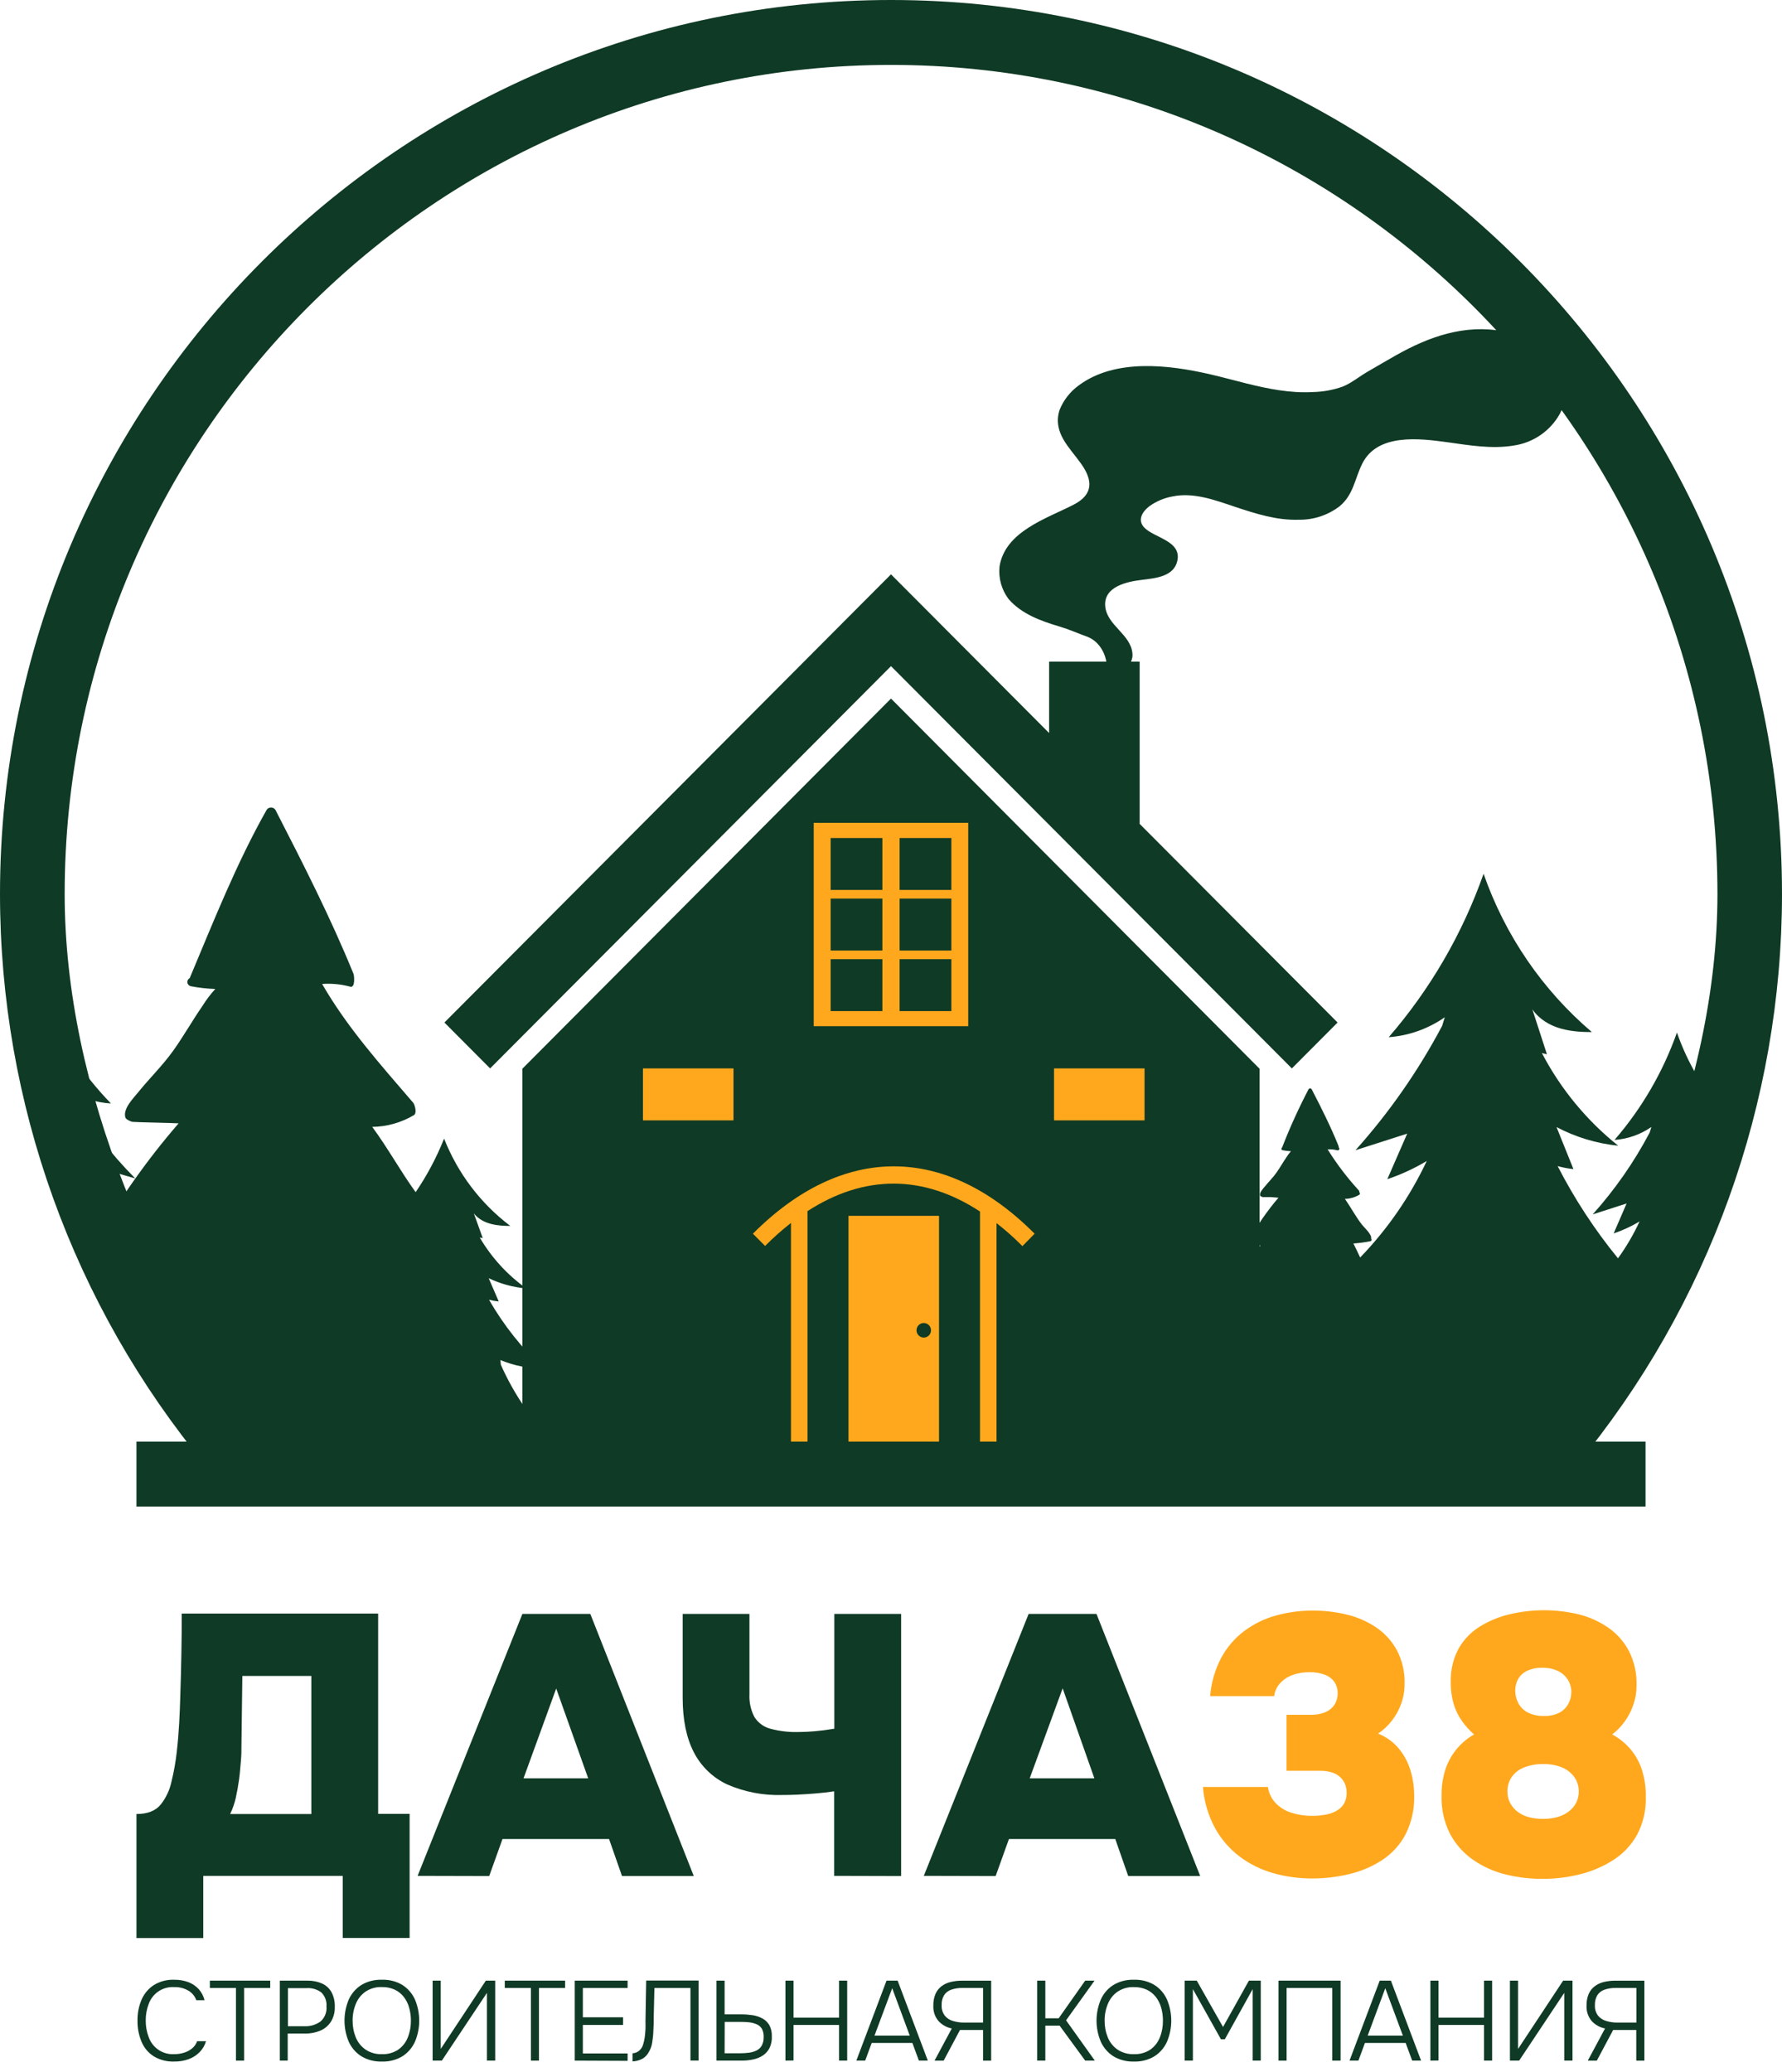 <?xml version="1.0" encoding="UTF-8"?> <svg xmlns="http://www.w3.org/2000/svg" width="80" height="93" viewBox="0 0 80 93" fill="none"><g clip-path="url(#clip0_2119_165)"><path d="M53.072 64.85H26.929V47.276L40 32.051L53.072 47.276V64.85Z" fill="#FFA81D"></path><path d="M36.251 54.356V64.842H38.092V54.567H42.156V64.859H43.995V54.373C41.452 52.707 38.796 52.707 36.251 54.356Z" fill="#0F3A25"></path><path d="M41.469 59.377C41.405 59.378 41.342 59.397 41.289 59.433C41.236 59.469 41.194 59.52 41.17 59.58C41.146 59.64 41.14 59.705 41.153 59.769C41.165 59.832 41.196 59.89 41.242 59.935C41.288 59.98 41.345 60.011 41.408 60.024C41.471 60.036 41.537 60.03 41.596 60.005C41.655 59.98 41.706 59.938 41.742 59.885C41.777 59.831 41.796 59.768 41.796 59.704C41.796 59.661 41.788 59.618 41.771 59.578C41.755 59.539 41.731 59.503 41.7 59.472C41.67 59.442 41.634 59.418 41.594 59.402C41.555 59.385 41.512 59.377 41.469 59.377Z" fill="#0F3A25"></path><path d="M42.71 40.329H40.387V42.66H42.71V40.329Z" fill="#0F3A25"></path><path d="M42.71 37.611H40.387V39.941H42.71V37.611Z" fill="#0F3A25"></path><path d="M42.71 43.048H40.387V45.378H42.71V43.048Z" fill="#0F3A25"></path><path d="M40 31.352L23.45 47.965V64.859H35.509V54.886C35.101 55.206 34.713 55.551 34.348 55.919L33.8 55.369C37.819 51.338 42.429 51.338 46.447 55.369L45.9 55.927C45.534 55.558 45.147 55.213 44.738 54.894V64.859H56.546V47.965L40 31.352ZM32.929 50.282H28.864V47.951H32.929V50.282ZM43.467 46.056H36.531V36.929H43.467V46.056ZM51.383 50.282H47.319V47.951H51.383V50.282Z" fill="#0F3A25"></path><path d="M39.613 43.048H37.29V45.378H39.613V43.048Z" fill="#0F3A25"></path><path d="M39.613 37.611H37.29V39.941H39.613V37.611Z" fill="#0F3A25"></path><path d="M39.613 40.329H37.29V42.66H39.613V40.329Z" fill="#0F3A25"></path><path d="M22.463 61.038C23.076 61.294 23.735 61.422 24.399 61.416C23.436 60.517 22.612 59.478 21.954 58.335C22.097 58.37 22.243 58.396 22.39 58.41C22.24 58.062 22.09 57.715 21.939 57.367C22.472 57.62 23.045 57.775 23.632 57.828C22.78 57.222 22.065 56.442 21.536 55.538L21.673 55.569C21.54 55.198 21.408 54.828 21.273 54.459C21.681 54.975 22.405 55.02 22.908 55.02C21.577 54.013 20.549 52.657 19.937 51.101C19.6 51.947 19.172 52.753 18.66 53.505C17.97 52.554 17.409 51.517 16.71 50.575C17.37 50.566 18.015 50.384 18.582 50.047C18.737 49.948 18.609 49.561 18.551 49.493C17.072 47.771 15.593 46.122 14.461 44.161C14.884 44.13 15.308 44.171 15.717 44.281C15.965 44.355 15.897 43.772 15.872 43.712C14.848 41.197 13.609 38.768 12.367 36.352C12.346 36.318 12.316 36.29 12.281 36.27C12.247 36.251 12.207 36.241 12.167 36.241C12.127 36.241 12.088 36.251 12.053 36.27C12.018 36.29 11.989 36.318 11.968 36.352C10.613 38.747 9.583 41.362 8.517 43.898C8.481 43.917 8.452 43.946 8.433 43.981C8.415 44.017 8.407 44.057 8.413 44.097C8.418 44.137 8.436 44.174 8.463 44.204C8.49 44.233 8.526 44.254 8.565 44.262C8.928 44.331 9.295 44.373 9.665 44.386C9.453 44.617 9.263 44.868 9.097 45.136C8.639 45.794 8.248 46.495 7.781 47.149C7.315 47.804 6.719 48.386 6.209 49.015C5.983 49.295 5.509 49.761 5.629 50.155C5.658 50.251 5.888 50.338 5.94 50.349C6.134 50.369 7.682 50.394 8.019 50.416C7.299 51.246 6.621 52.114 5.989 53.014C5.569 53.596 5.197 54.233 4.771 54.822C4.374 54.319 4.026 53.778 3.732 53.208C4.145 53.431 4.579 53.611 5.029 53.746C4.81 53.297 4.593 52.847 4.374 52.396L6.072 52.889C4.972 51.784 4.015 50.544 3.223 49.2C3.192 49.114 3.163 49.029 3.134 48.942C3.692 49.286 4.326 49.486 4.98 49.524C3.635 48.137 2.573 46.499 1.856 44.703C1.741 45.021 1.606 45.333 1.452 45.635C2.483 52.731 5.483 59.393 10.11 64.859H24.979C23.929 63.826 23.084 62.602 22.486 61.253L22.463 61.038Z" fill="#0F3A25"></path><path d="M77.004 51.637H77.033L77.085 51.462C76.965 51.087 76.843 50.715 76.721 50.34C76.865 50.54 77.059 50.699 77.282 50.802C77.354 50.555 77.424 50.309 77.49 50.06C76.512 48.981 75.762 47.716 75.283 46.34C74.658 48.109 73.707 49.745 72.48 51.161C73.075 51.12 73.647 50.918 74.137 50.579C74.112 50.662 74.085 50.748 74.058 50.833C73.358 52.157 72.5 53.39 71.501 54.503L73.024 54.012L72.443 55.356C72.849 55.219 73.238 55.04 73.605 54.82C73.336 55.401 73.012 55.955 72.637 56.474C71.591 55.194 70.683 53.806 69.927 52.334C70.159 52.4 70.397 52.445 70.637 52.47L69.877 50.583C70.738 51.037 71.678 51.321 72.647 51.42C71.229 50.288 70.062 48.872 69.221 47.262L69.447 47.318C69.229 46.646 69.011 45.974 68.793 45.301C69.459 46.239 70.643 46.32 71.464 46.32C69.243 44.428 67.565 41.975 66.603 39.215C65.655 41.906 64.21 44.394 62.345 46.549C63.249 46.483 64.118 46.173 64.862 45.654C64.821 45.782 64.78 45.912 64.742 46.042C63.675 48.054 62.369 49.929 60.851 51.623L63.174 50.878C62.876 51.559 62.578 52.24 62.281 52.923C62.899 52.714 63.493 52.44 64.052 52.105C63.3 53.704 62.289 55.168 61.062 56.437C60.961 56.228 60.868 56.016 60.758 55.808C61.014 55.79 61.269 55.757 61.52 55.707C61.533 55.705 61.544 55.698 61.553 55.69C61.562 55.681 61.569 55.67 61.572 55.658C61.575 55.646 61.576 55.633 61.572 55.621C61.569 55.609 61.562 55.598 61.553 55.589C61.602 55.412 61.242 55.088 61.149 54.971C60.859 54.604 60.646 54.185 60.375 53.806C60.601 53.802 60.823 53.739 61.017 53.624C61.028 53.617 61.036 53.609 61.042 53.598C61.048 53.587 61.051 53.576 61.051 53.563C61.051 53.551 61.048 53.539 61.042 53.529C61.036 53.518 61.028 53.509 61.017 53.503C61.023 53.492 61.025 53.478 61.023 53.465C61.021 53.453 61.015 53.441 61.006 53.431C60.482 52.861 60.012 52.242 59.602 51.585C59.748 51.574 59.894 51.589 60.034 51.627C60.051 51.632 60.07 51.63 60.086 51.622C60.102 51.614 60.115 51.6 60.122 51.583C60.129 51.567 60.13 51.548 60.124 51.531C60.119 51.514 60.107 51.499 60.092 51.489C60.096 51.481 60.099 51.471 60.099 51.461C60.099 51.452 60.096 51.442 60.092 51.433C59.74 50.561 59.318 49.72 58.884 48.883C58.877 48.872 58.867 48.862 58.855 48.856C58.843 48.849 58.829 48.846 58.816 48.846C58.802 48.846 58.788 48.849 58.776 48.856C58.764 48.862 58.754 48.872 58.747 48.883C58.303 49.732 57.907 50.604 57.56 51.497C57.518 51.524 57.516 51.612 57.578 51.623C57.702 51.647 57.828 51.661 57.955 51.666C57.883 51.747 57.819 51.834 57.761 51.926C57.603 52.154 57.469 52.396 57.309 52.623C57.148 52.851 56.943 53.053 56.767 53.27C56.689 53.367 56.527 53.529 56.573 53.659C56.577 53.673 56.586 53.685 56.599 53.693C56.611 53.701 56.626 53.704 56.641 53.701C56.646 53.708 56.652 53.713 56.659 53.717C56.666 53.721 56.673 53.724 56.681 53.725C56.746 53.728 56.81 53.728 56.875 53.725H56.991H57.045C57.161 53.736 57.28 53.746 57.396 53.754C57.148 54.039 56.914 54.348 56.697 54.655C56.438 55.022 56.232 55.431 55.878 55.723C55.828 55.764 55.892 55.837 55.946 55.808L55.961 55.798C56.066 55.863 56.187 55.897 56.31 55.896H56.587C56.279 56.216 56.145 56.637 55.969 57.032H54.335V64.859H69.811C73.06 60.987 75.516 56.508 77.037 51.682L77.004 51.637Z" fill="#0F3A25"></path><path d="M69.586 15.943C69.317 15.639 68.987 15.394 68.618 15.225C68.262 15.059 67.886 14.941 67.5 14.871C65.757 14.537 64.149 15.108 62.647 15.959C62.235 16.192 61.828 16.432 61.418 16.669C61.031 16.889 60.692 17.182 60.283 17.349C59.845 17.505 59.384 17.589 58.919 17.596C57.92 17.652 56.91 17.448 55.946 17.207C55.408 17.073 54.873 16.926 54.335 16.801C52.487 16.374 50.077 16.077 48.434 17.293C48.045 17.573 47.744 17.958 47.566 18.403C47.247 19.419 48.01 20.072 48.534 20.811C49.059 21.551 49.101 22.188 48.192 22.654C46.986 23.274 45.116 23.85 44.872 25.431C44.819 25.952 44.966 26.473 45.282 26.89C45.863 27.559 46.74 27.874 47.572 28.121C47.996 28.247 48.391 28.424 48.805 28.575C49.43 28.804 49.773 29.546 49.672 30.189H50.418C50.636 29.94 50.865 29.686 50.84 29.342C50.774 28.459 49.678 28.07 49.616 27.191C49.554 26.311 50.621 26.101 51.261 26.025C51.854 25.95 52.702 25.886 52.855 25.167C53.048 24.266 51.813 24.146 51.366 23.672C51.054 23.344 51.277 22.965 51.598 22.72C51.911 22.496 52.269 22.345 52.647 22.279C53.588 22.085 54.556 22.448 55.437 22.744C56.372 23.054 57.314 23.359 58.311 23.326C58.973 23.335 59.618 23.121 60.144 22.718C60.762 22.202 60.816 21.499 61.151 20.819C61.832 19.431 63.737 19.679 64.985 19.848C65.97 19.986 66.975 20.161 67.968 19.994C68.366 19.935 68.746 19.792 69.085 19.574C69.423 19.357 69.711 19.069 69.931 18.732C70.533 17.807 70.289 16.759 69.586 15.943Z" fill="#0F3A25"></path><path d="M51.163 36.976V29.697H47.098V32.898L42.052 27.837H42.054L40 25.777L37.946 27.837L19.951 45.891L22.003 47.951L40 29.897L57.996 47.951L60.049 45.891L51.163 36.976Z" fill="#0F3A25"></path><path d="M70.759 65.78L67.469 64.986C72.995 58.325 77.102 48.808 77.102 40.129C77.097 19.613 60.454 2.913 40 2.913C19.546 2.913 2.903 19.613 2.903 40.129C2.903 48.808 6.899 58.21 12.423 64.871L9.241 65.78C3.273 58.573 0.004 49.499 0 40.129C0 18.001 17.943 0 40 0C62.057 0 80 18.001 80 40.129C79.996 49.499 76.727 58.573 70.759 65.78Z" fill="#0F3A25"></path><path d="M73.874 64.7H6.126V67.613H73.874V64.7Z" fill="#0F3A25"></path><path d="M6.126 86.981V81.414C6.623 81.414 6.988 81.27 7.22 80.983C7.457 80.681 7.622 80.328 7.7 79.952C7.808 79.515 7.886 79.071 7.936 78.624C7.986 78.181 8.021 77.75 8.044 77.336C8.068 76.922 8.081 76.524 8.093 76.148C8.116 75.46 8.132 74.816 8.143 74.206C8.155 73.596 8.159 73.006 8.159 72.419H16.976V81.408H18.389V86.976H15.386V84.189H9.125V86.981H6.126ZM10.332 81.414H13.977V75.216H10.88L10.839 78.34C10.839 78.534 10.839 78.773 10.814 79.039C10.789 79.305 10.772 79.579 10.733 79.861C10.694 80.142 10.644 80.42 10.584 80.692C10.527 80.941 10.443 81.183 10.332 81.414Z" fill="#0F3A25"></path><path d="M18.748 84.189L23.452 72.433H26.501L31.146 84.197H27.924L27.343 82.537H22.558L21.962 84.197L18.748 84.189ZM23.503 79.812H26.406L24.97 75.781L23.503 79.812Z" fill="#0F3A25"></path><path d="M37.449 84.189V80.395C37.139 80.44 36.847 80.473 36.572 80.494C36.295 80.517 36.036 80.532 35.798 80.544C35.56 80.556 35.324 80.56 35.103 80.56C34.261 80.585 33.423 80.424 32.65 80.088C32.006 79.788 31.479 79.282 31.152 78.649C30.815 78.001 30.647 77.182 30.647 76.19V72.433H33.645V76.039C33.627 76.393 33.704 76.746 33.868 77.06C34.031 77.319 34.285 77.506 34.58 77.585C34.988 77.694 35.409 77.745 35.831 77.734C36.063 77.734 36.313 77.722 36.578 77.699C36.843 77.676 37.135 77.639 37.455 77.585V72.433H40.455V84.197L37.449 84.189Z" fill="#0F3A25"></path><path d="M41.473 84.189L46.179 72.433H49.225L53.881 84.197H50.65L50.069 82.537H45.294L44.698 84.197L41.473 84.189ZM46.227 79.812H49.13L47.706 75.773L46.227 79.812Z" fill="#0F3A25"></path><path d="M58.915 84.306C58.319 84.309 57.725 84.228 57.152 84.065C56.607 83.912 56.096 83.658 55.644 83.317C55.191 82.973 54.816 82.537 54.542 82.037C54.238 81.469 54.054 80.844 54.004 80.2H56.921C56.958 80.464 57.073 80.71 57.252 80.905C57.443 81.109 57.682 81.261 57.947 81.346C58.26 81.449 58.587 81.499 58.915 81.496C59.135 81.498 59.354 81.476 59.569 81.43C59.742 81.395 59.908 81.33 60.057 81.235C60.183 81.155 60.287 81.043 60.357 80.911C60.418 80.779 60.452 80.636 60.456 80.49C60.459 80.345 60.434 80.2 60.38 80.064C60.332 79.948 60.259 79.843 60.166 79.758C60.062 79.662 59.937 79.591 59.802 79.55C59.633 79.496 59.456 79.471 59.279 79.474H57.756V76.961H58.843C59.035 76.966 59.225 76.938 59.407 76.878C59.545 76.833 59.672 76.76 59.78 76.662C59.871 76.577 59.942 76.472 59.987 76.356C60.03 76.241 60.052 76.12 60.053 75.998C60.057 75.825 60.011 75.654 59.92 75.507C59.818 75.358 59.675 75.242 59.507 75.175C59.281 75.085 59.038 75.042 58.795 75.05C58.517 75.044 58.241 75.093 57.982 75.192C57.77 75.273 57.583 75.407 57.436 75.581C57.306 75.734 57.225 75.922 57.204 76.122H54.328C54.375 75.521 54.544 74.935 54.825 74.402C55.077 73.934 55.427 73.526 55.851 73.206C56.278 72.885 56.761 72.648 57.276 72.507C57.821 72.355 58.384 72.28 58.95 72.283C59.452 72.283 59.952 72.341 60.44 72.458C60.909 72.566 61.355 72.757 61.757 73.023C62.149 73.283 62.473 73.633 62.701 74.045C62.95 74.514 63.073 75.041 63.057 75.573C63.058 75.879 63.005 76.183 62.901 76.47C62.8 76.751 62.654 77.013 62.469 77.247C62.299 77.464 62.095 77.652 61.865 77.804C62.22 77.944 62.536 78.17 62.785 78.46C63.023 78.745 63.203 79.076 63.313 79.431C63.43 79.809 63.488 80.202 63.487 80.597C63.503 81.196 63.37 81.79 63.1 82.325C62.857 82.788 62.5 83.182 62.064 83.471C61.615 83.765 61.119 83.979 60.597 84.104C60.047 84.238 59.482 84.306 58.915 84.306Z" fill="#FFA81D"></path><path d="M69.251 84.323C68.697 84.326 68.143 84.261 67.604 84.129C67.083 84.004 66.589 83.784 66.147 83.48C65.711 83.181 65.353 82.782 65.103 82.315C64.831 81.78 64.698 81.185 64.716 80.585C64.711 80.197 64.767 79.81 64.881 79.439C64.987 79.103 65.156 78.79 65.378 78.517C65.6 78.245 65.87 78.016 66.174 77.843C65.972 77.665 65.792 77.464 65.636 77.245C65.47 77.013 65.344 76.755 65.262 76.482C65.169 76.167 65.124 75.839 65.129 75.511C65.111 74.98 65.233 74.454 65.483 73.986C65.716 73.577 66.049 73.234 66.451 72.99C66.869 72.734 67.327 72.549 67.805 72.442C68.8 72.21 69.835 72.21 70.829 72.442C71.305 72.554 71.757 72.751 72.163 73.025C72.56 73.291 72.887 73.65 73.115 74.072C73.366 74.559 73.488 75.102 73.471 75.65C73.471 75.948 73.421 76.242 73.322 76.522C73.229 76.794 73.095 77.049 72.925 77.28C72.769 77.492 72.585 77.681 72.377 77.843C72.682 78.006 72.954 78.223 73.181 78.484C73.413 78.754 73.591 79.067 73.703 79.406C73.831 79.803 73.892 80.218 73.885 80.635C73.905 81.227 73.772 81.814 73.498 82.338C73.242 82.801 72.874 83.192 72.43 83.476C71.971 83.77 71.466 83.987 70.937 84.117C70.386 84.256 69.82 84.325 69.251 84.323ZM69.269 81.632C69.49 81.634 69.71 81.606 69.923 81.548C70.106 81.498 70.278 81.413 70.428 81.298C70.566 81.194 70.679 81.062 70.759 80.909C70.838 80.752 70.878 80.578 70.876 80.402C70.879 80.174 70.811 79.951 70.682 79.763C70.544 79.573 70.357 79.423 70.142 79.33C69.869 79.218 69.576 79.164 69.281 79.173C68.981 79.165 68.682 79.219 68.404 79.33C68.183 79.418 67.993 79.569 67.858 79.763C67.734 79.953 67.669 80.176 67.674 80.402C67.671 80.578 67.711 80.752 67.79 80.909C67.869 81.06 67.979 81.193 68.113 81.298C68.26 81.414 68.43 81.499 68.611 81.548C68.825 81.606 69.047 81.634 69.269 81.632ZM69.302 77.012C69.555 77.025 69.807 76.97 70.031 76.853C70.197 76.758 70.331 76.617 70.419 76.447C70.498 76.292 70.54 76.121 70.543 75.948C70.544 75.755 70.493 75.565 70.394 75.4C70.287 75.228 70.135 75.089 69.954 75C69.729 74.894 69.483 74.843 69.234 74.85C68.997 74.843 68.762 74.891 68.547 74.992C68.379 75.072 68.24 75.202 68.148 75.365C68.064 75.524 68.022 75.702 68.024 75.882C68.025 76.072 68.071 76.26 68.158 76.429C68.251 76.611 68.398 76.76 68.58 76.853C68.801 76.965 69.048 77.02 69.296 77.012H69.302Z" fill="#FFA81D"></path><path d="M7.816 92.522C7.493 92.534 7.174 92.452 6.897 92.285C6.654 92.128 6.464 91.9 6.353 91.632C6.229 91.334 6.167 91.012 6.173 90.689C6.167 90.365 6.229 90.044 6.355 89.747C6.47 89.479 6.661 89.251 6.904 89.092C7.18 88.923 7.499 88.839 7.822 88.852C8.039 88.848 8.255 88.885 8.459 88.96C8.636 89.028 8.795 89.136 8.923 89.275C9.048 89.417 9.137 89.587 9.183 89.77H8.813C8.748 89.587 8.619 89.433 8.451 89.337C8.26 89.228 8.042 89.174 7.822 89.182C7.575 89.166 7.33 89.231 7.123 89.367C6.916 89.504 6.76 89.704 6.676 89.937C6.586 90.172 6.54 90.421 6.542 90.673C6.539 90.933 6.585 91.192 6.678 91.434C6.762 91.668 6.918 91.867 7.124 92.004C7.331 92.14 7.575 92.206 7.822 92.192C7.975 92.193 8.127 92.169 8.273 92.122C8.404 92.082 8.526 92.016 8.631 91.927C8.731 91.843 8.806 91.733 8.85 91.609H9.248C9.195 91.795 9.096 91.965 8.96 92.102C8.821 92.243 8.652 92.35 8.466 92.417C8.258 92.491 8.037 92.527 7.816 92.522Z" fill="#0F3A25"></path><path d="M10.594 92.481V89.222H9.421V88.892H12.131V89.222H10.96V92.481H10.594Z" fill="#0F3A25"></path><path d="M12.562 92.481V88.892H13.786C14.015 88.886 14.242 88.929 14.453 89.019C14.634 89.098 14.784 89.235 14.881 89.407C14.988 89.611 15.039 89.839 15.03 90.069C15.038 90.303 14.978 90.535 14.856 90.735C14.741 90.913 14.576 91.052 14.382 91.135C14.163 91.226 13.928 91.271 13.691 91.267H12.916V92.481H12.562ZM12.926 90.937H13.675C13.928 90.948 14.177 90.875 14.384 90.729C14.48 90.646 14.555 90.541 14.602 90.423C14.65 90.305 14.668 90.177 14.657 90.05C14.666 89.935 14.651 89.819 14.611 89.71C14.571 89.602 14.508 89.504 14.426 89.422C14.235 89.279 13.998 89.21 13.76 89.228H12.926V90.937Z" fill="#0F3A25"></path><path d="M17.146 92.522C16.82 92.534 16.497 92.451 16.217 92.283C15.97 92.124 15.775 91.897 15.655 91.629C15.53 91.33 15.466 91.01 15.466 90.687C15.466 90.363 15.53 90.043 15.655 89.745C15.775 89.476 15.97 89.249 16.217 89.09C16.497 88.922 16.82 88.84 17.146 88.852C17.471 88.839 17.793 88.922 18.071 89.09C18.317 89.249 18.512 89.477 18.631 89.745C18.756 90.043 18.82 90.363 18.82 90.687C18.82 91.01 18.756 91.33 18.631 91.629C18.511 91.896 18.317 92.124 18.071 92.283C17.793 92.451 17.471 92.534 17.146 92.522ZM17.146 92.192C17.406 92.202 17.662 92.131 17.88 91.988C18.072 91.852 18.221 91.662 18.307 91.442C18.403 91.202 18.45 90.945 18.447 90.687C18.448 90.49 18.421 90.294 18.367 90.104C18.32 89.929 18.238 89.764 18.127 89.621C18.019 89.482 17.88 89.371 17.721 89.296C17.538 89.214 17.34 89.174 17.14 89.18C16.881 89.17 16.625 89.242 16.409 89.386C16.214 89.522 16.063 89.712 15.975 89.933C15.876 90.172 15.827 90.428 15.83 90.687C15.827 90.943 15.875 91.198 15.971 91.436C16.061 91.657 16.212 91.847 16.407 91.984C16.625 92.129 16.884 92.201 17.146 92.192Z" fill="#0F3A25"></path><path d="M19.422 92.481V88.892H19.786V91.957L21.811 88.892H22.231V92.481H21.861V89.44L19.836 92.481H19.422Z" fill="#0F3A25"></path><path d="M23.834 92.481V89.222H22.661V88.892H25.37V89.222H24.196V92.481H23.834Z" fill="#0F3A25"></path><path d="M25.802 92.481V88.892H28.175V89.222H26.166V90.537H27.972V90.881H26.166V92.16H28.175V92.491L25.802 92.481Z" fill="#0F3A25"></path><path d="M28.396 92.516V92.151C28.469 92.149 28.54 92.13 28.605 92.096C28.666 92.064 28.72 92.019 28.764 91.964C28.81 91.907 28.846 91.841 28.868 91.77C28.903 91.661 28.928 91.549 28.944 91.436C28.959 91.314 28.973 91.19 28.978 91.063C28.984 90.937 28.978 90.817 28.978 90.706L29.009 88.888H31.361V92.477H30.997V89.222H29.379L29.348 90.516C29.348 90.71 29.348 90.904 29.333 91.108C29.328 91.295 29.31 91.481 29.28 91.665C29.259 91.821 29.204 91.971 29.122 92.104C29.058 92.226 28.962 92.327 28.843 92.395C28.705 92.47 28.552 92.511 28.396 92.516Z" fill="#0F3A25"></path><path d="M32.166 92.481V88.892H32.53V90.405H33.274C33.444 90.404 33.614 90.417 33.783 90.442C33.936 90.464 34.085 90.513 34.222 90.586C34.351 90.653 34.459 90.755 34.534 90.881C34.618 91.038 34.658 91.215 34.65 91.394C34.66 91.574 34.624 91.755 34.545 91.918C34.477 92.052 34.375 92.167 34.249 92.25C34.117 92.335 33.971 92.395 33.818 92.427C33.646 92.464 33.471 92.482 33.295 92.481H32.166ZM32.53 92.151H33.243C33.372 92.151 33.502 92.142 33.63 92.126C33.745 92.11 33.858 92.077 33.963 92.027C34.062 91.978 34.144 91.901 34.199 91.805C34.26 91.685 34.29 91.552 34.284 91.417C34.29 91.286 34.261 91.157 34.199 91.042C34.141 90.955 34.059 90.888 33.963 90.848C33.858 90.803 33.747 90.775 33.634 90.762C33.51 90.749 33.386 90.743 33.262 90.743H32.534L32.53 92.151Z" fill="#0F3A25"></path><path d="M35.261 92.481V88.892H35.625V90.551H37.669V88.892H38.033V92.481H37.669V90.881H35.625V92.475L35.261 92.481Z" fill="#0F3A25"></path><path d="M38.444 92.481L39.799 88.892H40.298L41.653 92.481H41.252L40.96 91.689H39.133L38.841 92.481H38.444ZM39.259 91.359H40.842L40.054 89.232L39.259 91.359Z" fill="#0F3A25"></path><path d="M41.955 92.481L42.729 91.038C42.499 90.994 42.29 90.877 42.131 90.704C41.968 90.51 41.886 90.262 41.901 90.009C41.896 89.833 41.927 89.657 41.994 89.494C42.052 89.359 42.143 89.24 42.259 89.149C42.381 89.056 42.521 88.99 42.669 88.954C42.842 88.912 43.019 88.892 43.196 88.894H44.497V92.483H44.133V91.106H43.097L42.364 92.483L41.955 92.481ZM43.285 90.774H44.133V89.221H43.204C43.033 89.216 42.863 89.243 42.702 89.298C42.571 89.342 42.459 89.429 42.383 89.545C42.304 89.68 42.266 89.835 42.274 89.991C42.264 90.161 42.314 90.329 42.416 90.465C42.512 90.581 42.642 90.664 42.787 90.704C42.949 90.752 43.117 90.775 43.285 90.774Z" fill="#0F3A25"></path><path d="M46.564 92.481V88.892H46.928V90.582H47.526L48.718 88.892H49.138L47.859 90.673L49.15 92.481H48.718L47.57 90.912H46.928V92.481H46.564Z" fill="#0F3A25"></path><path d="M50.907 92.522C50.581 92.534 50.258 92.451 49.978 92.283C49.732 92.124 49.537 91.897 49.417 91.629C49.292 91.33 49.227 91.01 49.227 90.687C49.227 90.363 49.292 90.043 49.417 89.745C49.536 89.476 49.731 89.249 49.978 89.09C50.258 88.922 50.581 88.84 50.907 88.852C51.232 88.839 51.554 88.922 51.832 89.09C52.079 89.248 52.274 89.476 52.392 89.745C52.517 90.043 52.582 90.363 52.582 90.687C52.582 91.01 52.517 91.33 52.392 91.629C52.273 91.897 52.079 92.124 51.832 92.283C51.554 92.451 51.232 92.534 50.907 92.522ZM50.907 92.192C51.167 92.202 51.423 92.131 51.641 91.988C51.833 91.852 51.982 91.662 52.069 91.442C52.164 91.203 52.211 90.947 52.208 90.689C52.209 90.492 52.182 90.296 52.129 90.106C52.081 89.931 51.999 89.766 51.889 89.623C51.78 89.484 51.641 89.373 51.482 89.298C51.3 89.216 51.101 89.177 50.901 89.182C50.642 89.172 50.386 89.244 50.17 89.388C49.975 89.524 49.825 89.714 49.736 89.935C49.637 90.174 49.588 90.43 49.591 90.689C49.588 90.945 49.636 91.2 49.732 91.438C49.822 91.659 49.973 91.849 50.168 91.986C50.387 92.13 50.645 92.202 50.907 92.192Z" fill="#0F3A25"></path><path d="M53.185 92.481V88.892H53.727L54.906 90.972L56.068 88.892H56.6V92.481H56.236V89.273L54.986 91.525H54.813L53.553 89.273V92.481H53.185Z" fill="#0F3A25"></path><path d="M57.395 92.481V88.892H60.183V92.481H59.811V89.222H57.759V92.481H57.395Z" fill="#0F3A25"></path><path d="M60.585 92.481L61.94 88.892H62.442L63.797 92.481H63.398L63.104 91.689H61.276L60.984 92.481H60.585ZM61.4 91.359H62.98L62.19 89.232L61.4 91.359Z" fill="#0F3A25"></path><path d="M64.215 92.481V88.892H64.579V90.551H66.623V88.892H66.987V92.481H66.623V90.881H64.579V92.475L64.215 92.481Z" fill="#0F3A25"></path><path d="M67.786 92.481V88.892H68.15V91.957L70.175 88.892H70.595V92.481H70.225V89.44L68.2 92.481H67.786Z" fill="#0F3A25"></path><path d="M71.282 92.481L72.056 91.038C71.826 90.995 71.615 90.877 71.456 90.704C71.293 90.51 71.211 90.262 71.226 90.009C71.221 89.833 71.252 89.657 71.319 89.494C71.377 89.358 71.469 89.239 71.586 89.149C71.707 89.056 71.846 88.99 71.994 88.954C72.167 88.912 72.344 88.892 72.521 88.894H73.822V92.483H73.458V91.106H72.42L71.686 92.483L71.282 92.481ZM72.614 90.774H73.463V89.221H72.532C72.361 89.216 72.191 89.243 72.029 89.298C71.898 89.342 71.786 89.429 71.71 89.545C71.631 89.68 71.593 89.835 71.601 89.991C71.59 90.161 71.641 90.329 71.743 90.465C71.839 90.581 71.969 90.664 72.114 90.704C72.276 90.752 72.445 90.776 72.614 90.774Z" fill="#0F3A25"></path></g><defs><clipPath id="clip0_2119_165"><rect width="80" height="92.522" fill="white"></rect></clipPath></defs></svg> 
